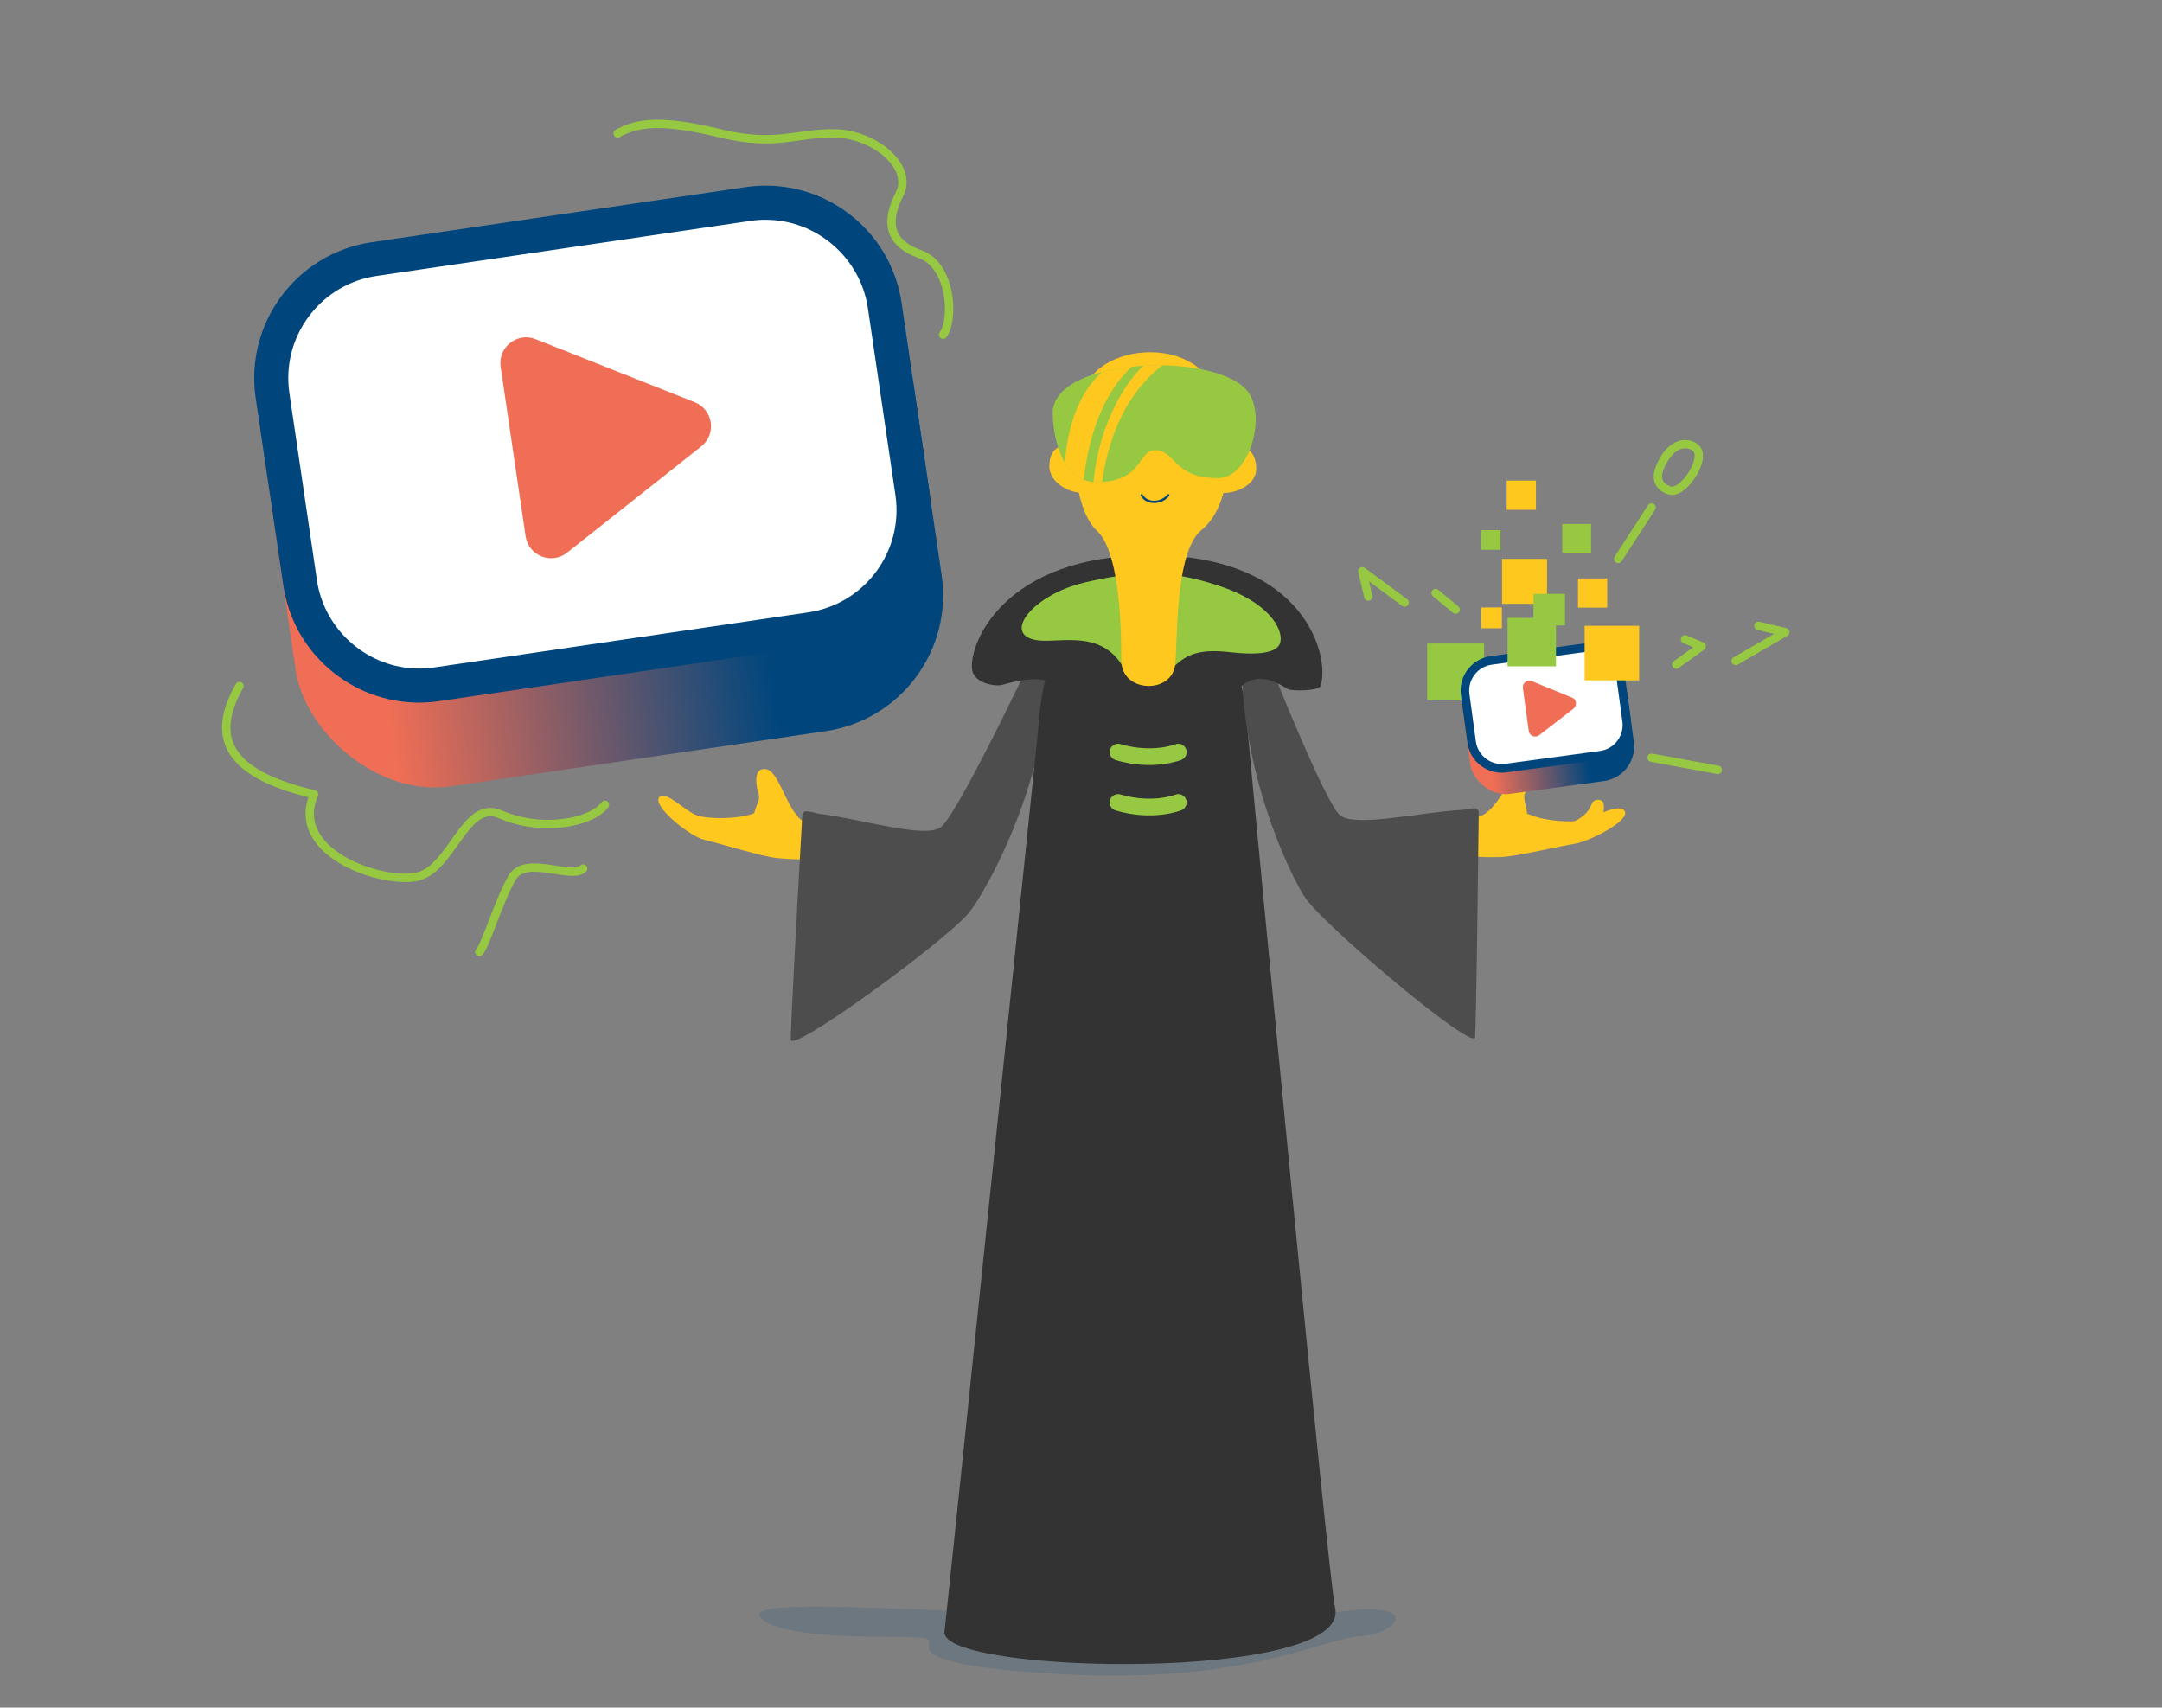 <?xml version="1.0" encoding="UTF-8"?>
<svg id="Layer_2" data-name="Layer 2" xmlns="http://www.w3.org/2000/svg" xmlns:xlink="http://www.w3.org/1999/xlink" viewBox="0 0 517.34 408.6">
  <rect x="0" y="0" width="517.34" height="408.6" fill="#808080" stroke="none"/>
  <defs>
    <clipPath id="clippath">
      <rect x="350.86" y="160.49" width="39.51" height="28.07" rx="8.32" ry="8.32" transform="translate(-20.15 51.57) rotate(-7.75)" style="fill: none;"/>
    </clipPath>
    <linearGradient id="linear-gradient" x1="3212.98" y1="3961.15" x2="3213.5" y2="3961.15" gradientTransform="translate(-243835.44 -300873.19) scale(76)" gradientUnits="userSpaceOnUse">
      <stop offset="0" stop-color="#f06e55"/>
      <stop offset=".14" stop-color="#f06e55"/>
      <stop offset=".73" stop-color="#00467d"/>
      <stop offset="1" stop-color="#00467d"/>
    </linearGradient>
    <clipPath id="clippath-1">
      <path d="m251.89,98.82c0-13.62,40.6-14.89,47.04-4.65,4.03,6.4-.31,20.07-7.19,20.22-11.1.24-10.43-6.82-15.4-6.64-4.37.16-2.63,7.61-14.08,7.61-8.51,0-10.37-11.78-10.37-16.54Z" style="fill: none;"/>
    </clipPath>
    <clipPath id="clippath-2">
      <rect x="66.64" y="71.13" width="156.22" height="111" rx="32.89" ry="32.89" transform="translate(-16.91 22.45) rotate(-8.38)" style="fill: none;"/>
    </clipPath>
    <linearGradient id="linear-gradient-2" x1="3211.18" y1="3959.42" x2="3213.24" y2="3959.42" gradientTransform="translate(-243983.02 -300788.96) scale(76)" xlink:href="#linear-gradient"/>
  </defs>
  <g id="Layer_1-2" data-name="Layer 1">
    <g>
      <rect x="0" width="517.34" height="408.6" style="fill: none;"/>
      <g>
        <g>
          <g>
            <path d="m325.27,385.2c-5.8.39-16.69,2.74-57.74,1.81s-91.09-5.39-85.44.17c5.65,5.56,32.25,4.11,38.67,4.72,6.42.6-11.51,6.05,32.7,8.66,44.21,2.61,62.91-8.46,71.81-9.01s14-7.3,0-6.35Z" style="fill: #00467d; opacity: .15;"/>
            <path d="m353.84,195.41c4.68-1.28,7.14-10.05,10.4-10.59,2.86-.48,2.54,1.83.72,4.85-1.11,1.83,2.34,6.03-1.1,9.14s-10.02-3.39-10.02-3.39Z" style="fill: #ffc81e;"/>
            <path d="m349.38,196.16c3.56-.54,13.46-2.6,16.82-1.18,3.54,1.49,10.13,2,12.9,1.18s8.47-4.14,9.68-2.05c1.31,2.27-8.4,7.19-11.93,7.78-4.67.78-14.17,3.1-17.8,3.19-4.69.12-10-.09-11.8-1.55-3.04-2.47-2.04-6.74,2.12-7.37Z" style="fill: #ffc81e;"/>
            <path d="m374.19,197.47c6.17-1.74,6.42-4.9,6.97-5.58.7-.85,2.51-.68,2.61.63s.11,3.28-2.67,4.95c-3.3,1.98-6.9,0-6.9,0Z" style="fill: #ffc81e;"/>
            <g>
              <rect x="359.43" y="133.73" width="10.75" height="10.75" style="fill: #ffc81e;"/>
              <rect x="341.51" y="153.99" width="13.62" height="13.62" style="fill: #96c841;"/>
              <g>
                <g style="clip-path: url(#clippath);">
                  <rect x="350.86" y="160.49" width="39.51" height="28.07" transform="translate(-20.15 51.57) rotate(-7.75)" style="fill: url(#linear-gradient);"/>
                </g>
                <g>
                  <path d="m359.34,183.87c-3.62,0-6.72-2.71-7.21-6.3l-1.54-11.33c-.54-3.98,2.26-7.66,6.24-8.2l22.66-3.08c.33-.04.66-.07.99-.07,3.62,0,6.72,2.71,7.21,6.3l1.54,11.33c.26,1.93-.24,3.84-1.42,5.39-1.18,1.55-2.89,2.55-4.82,2.81l-22.66,3.08c-.33.04-.66.07-.99.07h0Z" style="fill: #fff;"/>
                  <path d="m380.49,155.91c3.11,0,5.77,2.33,6.19,5.41l1.54,11.33c.23,1.66-.21,3.3-1.22,4.63s-2.48,2.19-4.14,2.41l-22.66,3.08c-.28.04-.57.06-.85.06-3.11,0-5.77-2.33-6.19-5.41l-1.54-11.33c-.23-1.66.21-3.3,1.22-4.63,1.01-1.33,2.48-2.19,4.14-2.41l22.66-3.08c.28-.04.57-.06.85-.06m0-2.06c-.37,0-.75.03-1.13.08l-22.66,3.08c-4.55.62-7.74,4.81-7.12,9.36l1.54,11.33c.57,4.17,4.14,7.2,8.23,7.2.37,0,.75-.03,1.13-.08l22.66-3.08c4.55-.62,7.74-4.81,7.12-9.36l-1.54-11.33c-.57-4.17-4.14-7.2-8.23-7.2h0Z" style="fill: #00467d;"/>
                </g>
                <path d="m376.14,166.9c1.11.45,1.31,1.94.36,2.68l-8.19,6.34c-.95.73-2.34.17-2.5-1.02l-1.4-10.26c-.16-1.19,1.02-2.11,2.14-1.65l9.58,3.92Z" style="fill: #f06e55;"/>
              </g>
              <rect x="360.74" y="147.85" width="11.59" height="11.59" style="fill: #96c841;"/>
              <rect x="366.94" y="142.1" width="7.55" height="7.55" style="fill: #96c841;"/>
              <rect x="354.35" y="126.86" width="4.7" height="4.7" style="fill: #96c841;"/>
              <rect x="354.41" y="145.36" width="4.97" height="4.97" style="fill: #ffc81e;"/>
              <rect x="377.59" y="138.41" width="6.99" height="6.99" style="fill: #ffc81e;"/>
              <rect x="360.54" y="115" width="6.99" height="6.99" style="fill: #ffc81e;"/>
              <rect x="379.18" y="149.75" width="13.05" height="13.05" style="fill: #ffc81e;"/>
              <rect x="373.83" y="125.37" width="6.9" height="6.9" style="fill: #96c841;"/>
            </g>
            <path d="m193.13,197.04c-4.58-1.59-6.4-12.18-9.61-12.94-2.82-.67-3.03,2.58-1.95,6.01.64,2.04-3.12,5.3.1,8.63s11.45-1.71,11.45-1.71Z" style="fill: #ffc81e;"/>
            <path d="m196.3,197.08c-7.94.04-10.42-4.67-15.83-2.49-3.56,1.44-11.11,1.49-13.82.48s-7.6-6.22-8.95-4.22c-1.46,2.18,7.32,9.26,10.8,10.09,4.6,1.1,13.92,4.05,17.54,4.39,4.67.44,9.98.59,11.88-.75,3.2-2.25,2.59-7.52-1.62-7.5Z" style="fill: #ffc81e;"/>
            <path d="m250.69,149.48c3.45,32.84-15.31,64.72-18.79,68.88-5.92,7.07-42.69,33.86-42.68,30.41.01-4.11,1.31-27.77,2.75-53.56.11-1.92,2.27-.73,4.17-.48,10.83,1.41,25.77,6.16,29.17,3.03,4.95-4.55,25.37-48.27,25.37-48.27Z" style="fill: #4d4d4d;"/>
            <path d="m248.61,172.79c2.74-43.86,46-40.61,49.56-1.88,2.64,28.73,19.73,207.01,21.3,213.81,4.13,17.89-94.6,15.97-93.47,5.74,1.86-16.81,22.6-217.68,22.6-217.68Z" style="fill: #333;"/>
            <path d="m298.34,144.98c-5.66,32.53,10.89,65.6,14.09,69.99,5.43,7.45,40.31,36.67,40.53,33.23.27-4.1.57-27.8.88-53.63.02-1.92-2.21-.88-4.13-.77-10.9.67-26.13,4.4-29.31,1.05-4.63-4.87-22.05-49.87-22.05-49.87Z" style="fill: #4d4d4d;"/>
            <path d="m275.42,132.85c-35.43-.04-43.7,21.45-42.8,27.46.51,3.21,5.58,4.03,7.23,3.56,13.81-3.93,14.41,1.08,24.25,11.15,6.82,6.98,18.14,3.78,21.25,1.5,10.01-7.34,10.91-19.26,22.76-11.66.88.56,7.46.5,7.88-.71,2.35-6.86-3.53-31.26-40.56-31.3Z" style="fill: #333;"/>
            <path d="m259.39,139.43c-12.39,2.88-20.12,12.84-10.77,13.82,5.17.54,14.49-2.41,19.76,5.77,10.37.66,12.78.26,12.78.26,2.82-2.66,5.87-4.05,13.07-3.23s11.69.15,12.17-2.49c.61-3.37-3.18-9.53-14.4-13.28-11.96-3.99-19.7-3.87-32.61-.87Z" style="fill: #96c841;"/>
            <path d="m268.32,158.05c0-10.88-.84-26.5-5.89-31.11-6.19-5.64-7.56-27.71-1.68-36.28,5.57-8.12,23.49-9.32,29.35,1.35,4.89,8.91,5.92,27.98-2.61,34.82-6.59,5.29-5.64,27.96-6.32,32.45-1.04,6.86-12.84,6.48-12.84-1.23Z" style="fill: #ffc81e;"/>
            <path d="m258.98,106.89c-4.34-1.01-7.9-.37-7.88,4.75.02,4.07,5.41,6.82,9.02,6.23,3.61-.59-1.15-10.98-1.15-10.98Z" style="fill: #ffc81e;"/>
            <path d="m292.59,106.89c4.34-1.01,8.03.2,8.01,5.33-.02,4.07-5.54,6.25-9.16,5.65-3.61-.59,1.15-10.98,1.15-10.98Z" style="fill: #ffc81e;"/>
            <path d="m251.89,98.82c0-13.62,40.6-14.89,47.04-4.65,4.03,6.4-.31,20.07-7.19,20.22-11.1.24-10.43-6.82-15.4-6.64-4.37.16-2.63,7.61-14.08,7.61-8.51,0-10.37-11.78-10.37-16.54Z" style="fill: #96c841;"/>
            <path d="m279.55,118.5c-1.49,1.94-5.01,2.31-6.35,0" style="fill: none; stroke: #00467d; stroke-linecap: round; stroke-miterlimit: 10; stroke-width: .55px;"/>
            <g style="clip-path: url(#clippath-1);">
              <path d="m274.09,82.86c-15.16,5.33-20.96,18.02-19.2,41.16,5.47-2.47,3.97-4.04,3.97-4.04,1.11-19.33,7.6-29.66,15.05-34.68,4.26-2.87.18-2.45.18-2.45Z" style="fill: #ffc81e;"/>
              <path d="m279.23,83.87c-9.27,2.75-20.1,22.94-17.26,41.41,5.47-2.47,1.29-4.94,1.29-4.94,1.11-19.33,9.87-30.32,17.31-34.47,4.48-2.5-1.33-2-1.33-2Z" style="fill: #ffc81e;"/>
            </g>
            <path d="m267.53,179.97c8.35,2.46,14.42,0,14.42,0" style="fill: none; stroke: #96c841; stroke-linecap: round; stroke-linejoin: round; stroke-width: 4px;"/>
            <path d="m267.53,192.02c8.35,2.46,14.42,0,14.42,0" style="fill: none; stroke: #96c841; stroke-linecap: round; stroke-linejoin: round; stroke-width: 4px;"/>
            <g>
              <polyline points="327.41 142.75 326.01 136.69 336.11 144.18" style="fill: none; stroke: #96c841; stroke-linecap: round; stroke-linejoin: round; stroke-width: 2px;"/>
              <polyline points="403.21 152.97 407.19 154.65 401.13 159.02" style="fill: none; stroke: #96c841; stroke-linecap: round; stroke-linejoin: round; stroke-width: 2px;"/>
              <polyline points="420.77 149.75 427.2 151.26 415.32 158.16" style="fill: none; stroke: #96c841; stroke-linecap: round; stroke-linejoin: round; stroke-width: 2px;"/>
              <path d="m397.31,111.57c1.8-4.19,4.91-6.29,7.81-4.84,2.91,1.46.56,5.81-.73,7.59-1.28,1.76-3.33,3.7-5.18,2.95-1.85-.75-3.37-2.28-1.9-5.7Z" style="fill: none; stroke: #96c841; stroke-linecap: round; stroke-linejoin: round; stroke-width: 2px;"/>
            </g>
            <line x1="348.32" y1="145.87" x2="343.52" y2="141.9" style="fill: none; stroke: #96c841; stroke-linecap: round; stroke-linejoin: round; stroke-width: 2px;"/>
            <line x1="387.22" y1="133.73" x2="395.2" y2="121.43" style="fill: none; stroke: #96c841; stroke-linecap: round; stroke-linejoin: round; stroke-width: 2px;"/>
            <line x1="395.2" y1="181.3" x2="411.05" y2="184.22" style="fill: none; stroke: #96c841; stroke-linecap: round; stroke-linejoin: round; stroke-width: 2px;"/>
          </g>
          <g>
            <g style="clip-path: url(#clippath-2);">
              <rect x="66.64" y="71.13" width="156.22" height="111" transform="translate(-16.91 22.45) rotate(-8.38)" style="fill: url(#linear-gradient-2);"/>
            </g>
            <g>
              <path d="m100.27,164.07c-14.16,0-26.39-10.58-28.46-24.62l-6.59-44.74c-2.32-15.72,8.59-30.39,24.3-32.7l89.48-13.18c1.41-.21,2.83-.31,4.24-.31,14.16,0,26.39,10.58,28.46,24.62l6.59,44.74c2.32,15.72-8.59,30.39-24.3,32.7l-89.48,13.18c-1.41.21-2.83.31-4.24.31Z" style="fill: #fff;"/>
              <path d="m183.24,52.59c12.15,0,22.65,9.08,24.43,21.13l6.59,44.74c1.99,13.49-7.37,26.08-20.86,28.07l-89.48,13.18c-1.21.18-2.44.27-3.65.27-12.15,0-22.65-9.08-24.43-21.13l-6.59-44.74c-.96-6.54.68-13.06,4.62-18.36,3.94-5.3,9.71-8.75,16.25-9.72l89.48-13.18c1.21-.18,2.44-.27,3.65-.27m0-8.16c-1.6,0-3.21.12-4.84.36l-89.48,13.18c-17.97,2.65-30.39,19.36-27.74,37.33l6.59,44.74c2.41,16.35,16.45,28.1,32.5,28.1,1.6,0,3.21-.12,4.84-.36l89.48-13.18c17.97-2.65,30.39-19.36,27.74-37.33l-6.59-44.74c-2.41-16.35-16.45-28.1-32.5-28.1h0Z" style="fill: #00467d;"/>
            </g>
            <path d="m166.24,96.25c4.41,1.75,5.28,7.62,1.56,10.57l-32.1,25.42c-3.72,2.95-9.24.76-9.93-3.94l-5.97-40.51c-.69-4.7,3.96-8.38,8.37-6.63l38.06,15.08Z" style="fill: #f06e55;"/>
          </g>
        </g>
        <path d="m144.75,192.57c-3,4.17-14.91,6.71-25.01,2.29-8.62-3.77-11.54,13.41-20.24,14.99s-30.34-5.96-24.36-19.79c-17.4-4.1-26.14-11.41-17.84-25.9" style="fill: none; stroke: #96c841; stroke-linecap: round; stroke-linejoin: round; stroke-width: 2px;"/>
        <path d="m139.56,207.83c-2.76,2.76-13.82-3.38-17.04,2.22s-6.45,16.52-7.83,17.74" style="fill: none; stroke: #96c841; stroke-linecap: round; stroke-linejoin: round; stroke-width: 2px;"/>
        <path d="m147.8,31.92c5.06-2.81,11.13-3.26,24.62,0s18.3-.23,27.53,0,18.67,7.9,15.3,14.52-2.65,11.68,4.91,14.37,8.19,15.66,5.52,19.29" style="fill: none; stroke: #96c841; stroke-linecap: round; stroke-linejoin: round; stroke-width: 2px;"/>
      </g>
    </g>
  </g>
</svg>